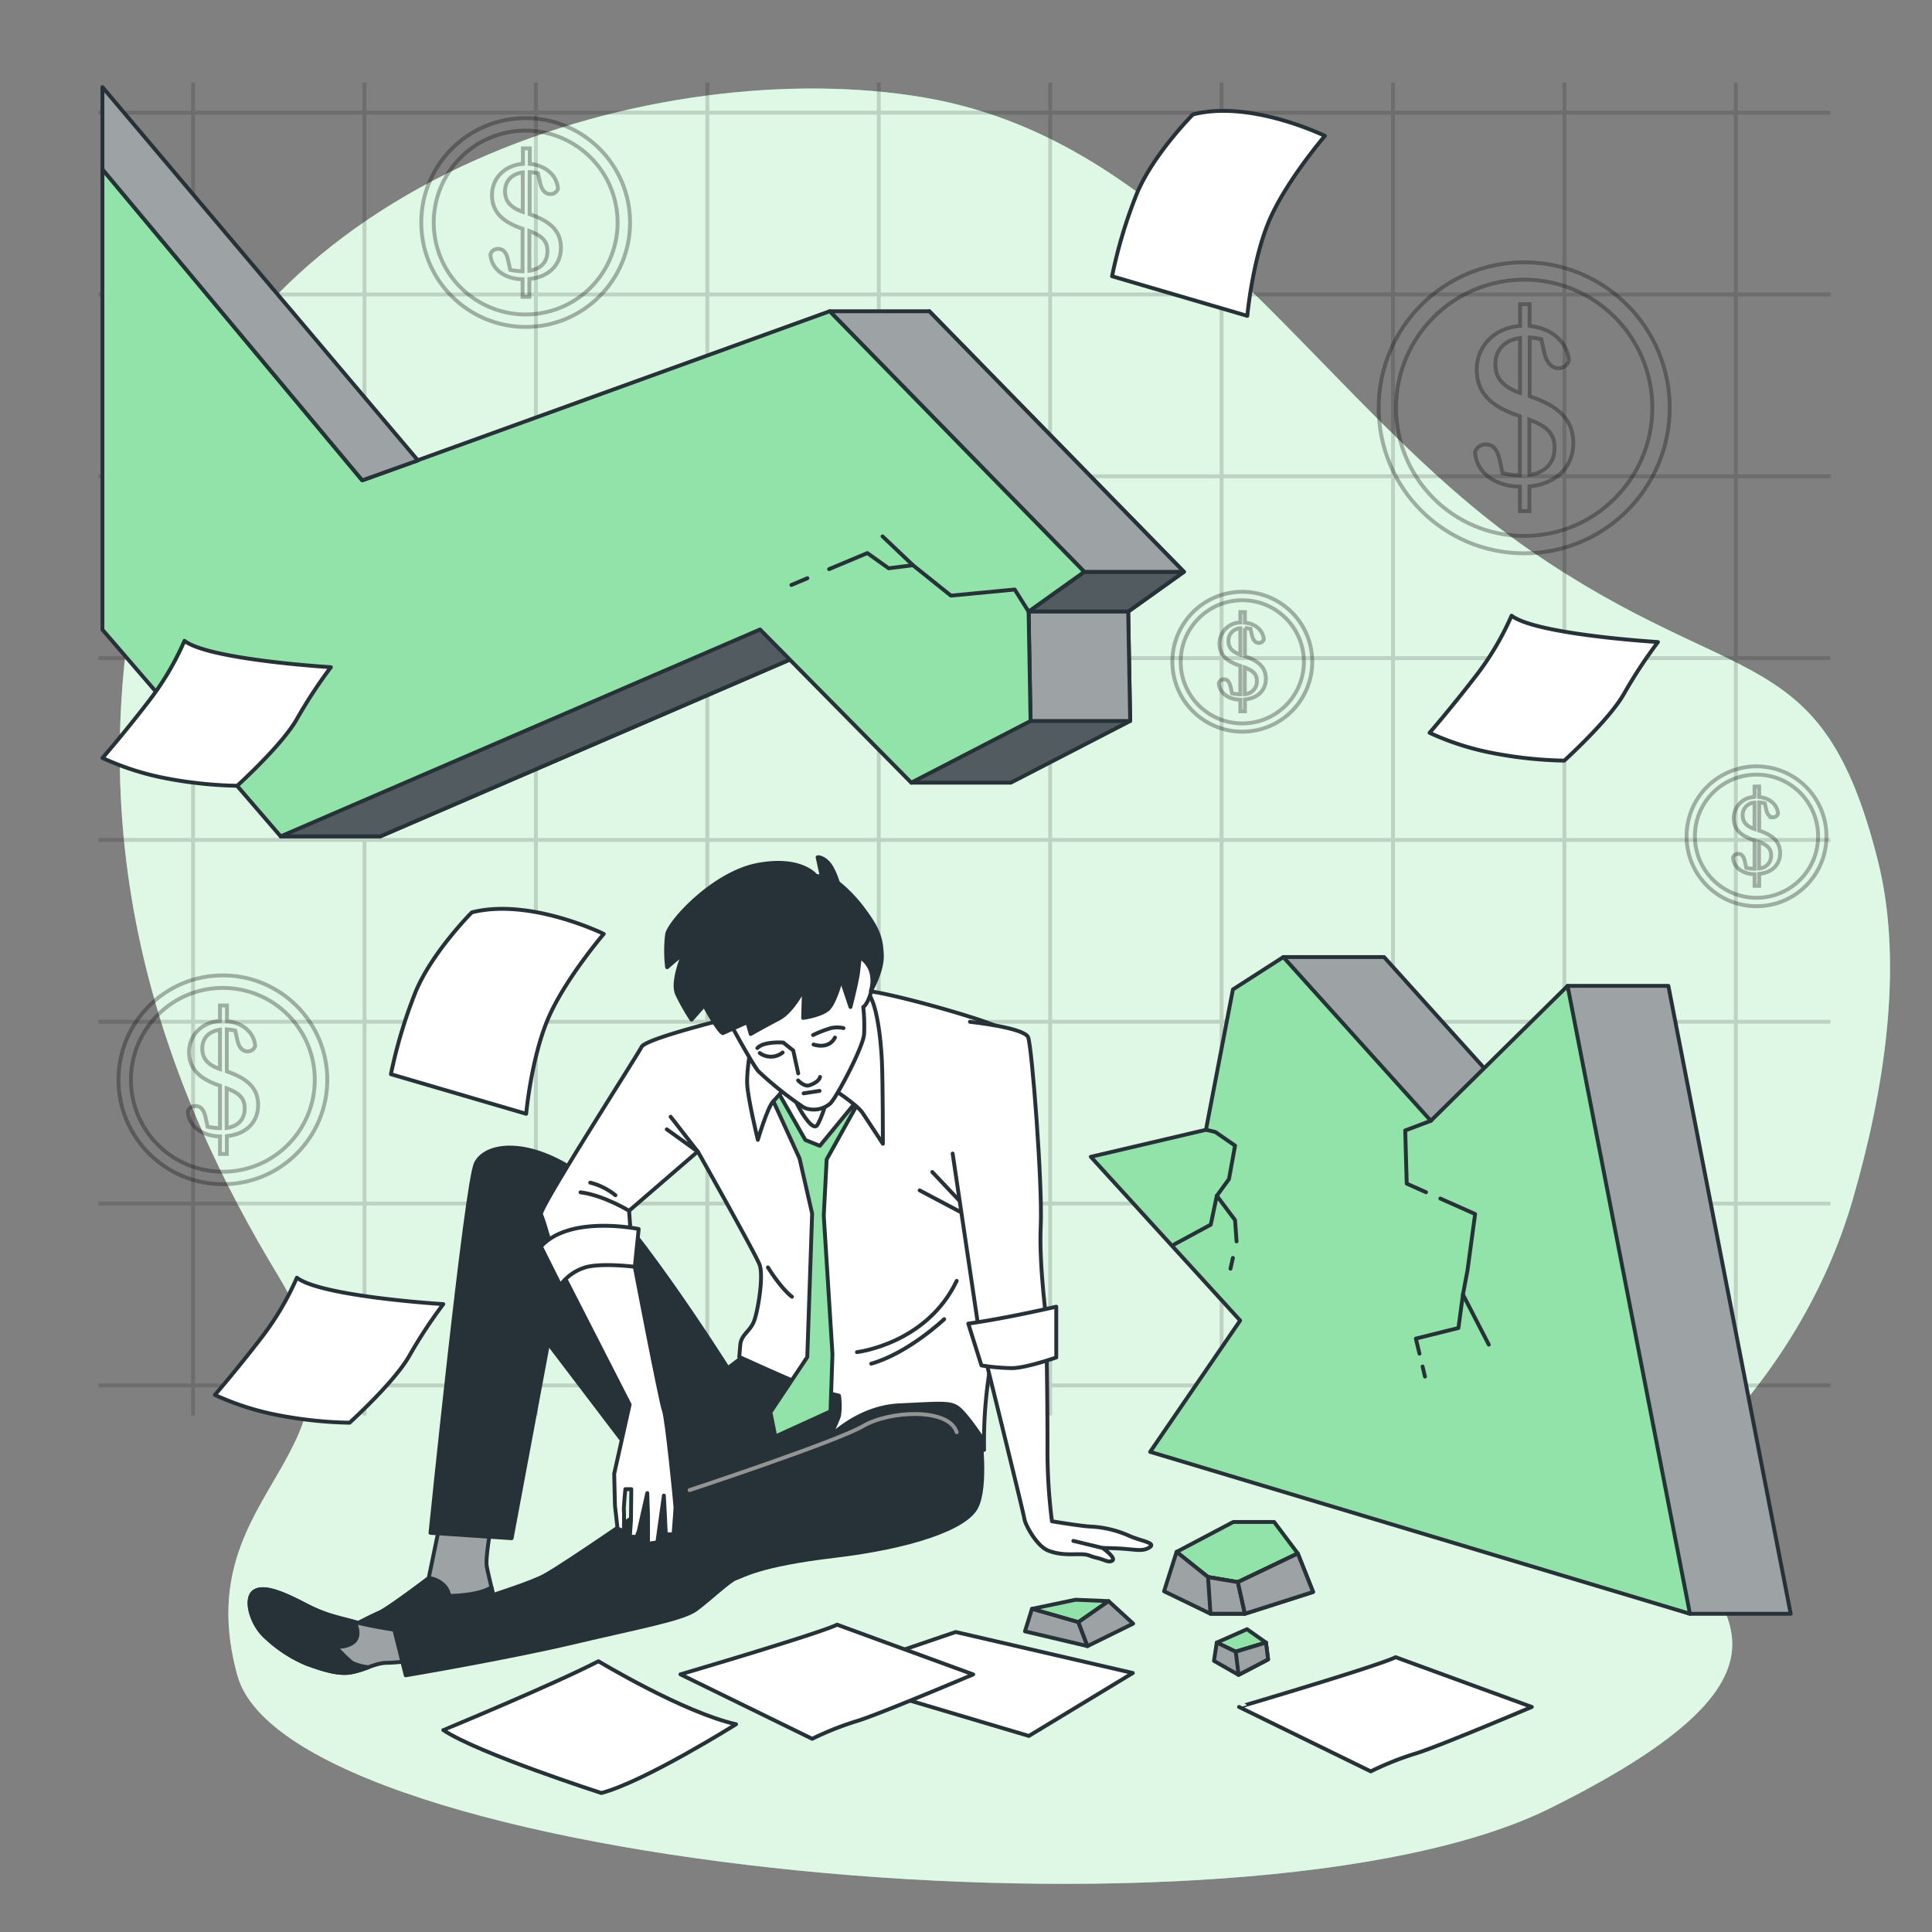 <?xml version="1.0" encoding="UTF-8"?> <svg xmlns="http://www.w3.org/2000/svg" viewBox="0 0 500 500"><rect x="0" y="0" width="500" height="500" fill="#808080" stroke="none"/><g id="freepik--background-simple--inject-127"><path d="M442.86,372.59c16.9-17.62,29.83-38.68,36.62-62.13,7.78-26.85,13.52-60.09,6.46-87.93-14.53-57.37-35.95-42.83-90.25-80.31S307,36.67,238.89,25.19,63.74,45.08,40,130.74s3.82,153,32.12,199.63S47.68,383.91,61.44,433.63,322.26,507.06,401,468.05s35.95-54.31,33.66-75C433.78,384.83,437.76,377.92,442.86,372.59Z" style="fill:#92E3A9"></path><path d="M442.86,372.59c16.9-17.62,29.83-38.68,36.62-62.13,7.78-26.85,13.52-60.09,6.46-87.93-14.53-57.37-35.95-42.83-90.25-80.31S307,36.67,238.89,25.19,63.74,45.08,40,130.74s3.82,153,32.12,199.63S47.68,383.91,61.44,433.63,322.26,507.06,401,468.05s35.95-54.31,33.66-75C433.78,384.83,437.76,377.92,442.86,372.59Z" style="fill:#fff;opacity:0.7"></path></g><g id="freepik--Grid--inject-127"><g style="opacity:0.15"><line x1="49.97" y1="21.37" x2="49.97" y2="366.32" style="fill:none;stroke:#000;stroke-miterlimit:10"></line><line x1="94.33" y1="21.37" x2="94.33" y2="366.32" style="fill:none;stroke:#000;stroke-miterlimit:10"></line><line x1="138.69" y1="21.37" x2="138.69" y2="366.32" style="fill:none;stroke:#000;stroke-miterlimit:10"></line><line x1="183.06" y1="21.37" x2="183.06" y2="366.32" style="fill:none;stroke:#000;stroke-miterlimit:10"></line><line x1="227.42" y1="21.37" x2="227.42" y2="366.32" style="fill:none;stroke:#000;stroke-miterlimit:10"></line><line x1="271.78" y1="21.37" x2="271.78" y2="366.32" style="fill:none;stroke:#000;stroke-miterlimit:10"></line><line x1="316.14" y1="21.37" x2="316.14" y2="366.32" style="fill:none;stroke:#000;stroke-miterlimit:10"></line><line x1="360.51" y1="21.37" x2="360.51" y2="366.32" style="fill:none;stroke:#000;stroke-miterlimit:10"></line><line x1="404.87" y1="21.37" x2="404.87" y2="366.32" style="fill:none;stroke:#000;stroke-miterlimit:10"></line><line x1="449.23" y1="21.37" x2="449.23" y2="366.32" style="fill:none;stroke:#000;stroke-miterlimit:10"></line><line x1="473.71" y1="29.15" x2="25.49" y2="29.15" style="fill:none;stroke:#000;stroke-miterlimit:10"></line><line x1="473.71" y1="76.21" x2="25.49" y2="76.21" style="fill:none;stroke:#000;stroke-miterlimit:10"></line><line x1="473.71" y1="123.26" x2="25.49" y2="123.26" style="fill:none;stroke:#000;stroke-miterlimit:10"></line><line x1="473.71" y1="170.32" x2="25.49" y2="170.32" style="fill:none;stroke:#000;stroke-miterlimit:10"></line><line x1="473.71" y1="217.37" x2="25.49" y2="217.37" style="fill:none;stroke:#000;stroke-miterlimit:10"></line><line x1="473.71" y1="264.43" x2="25.49" y2="264.43" style="fill:none;stroke:#000;stroke-miterlimit:10"></line><line x1="473.71" y1="311.48" x2="25.49" y2="311.48" style="fill:none;stroke:#000;stroke-miterlimit:10"></line><line x1="473.71" y1="358.54" x2="25.49" y2="358.54" style="fill:none;stroke:#000;stroke-miterlimit:10"></line></g></g><g id="freepik--Pieces--inject-127"><polygon points="319.16 393.89 304.5 401.63 312.64 408.15 320.36 409.46 335.87 402.04 329.75 393.89 319.16 393.89" style="fill:#92E3A9;stroke:#263238;stroke-linecap:round;stroke-linejoin:round"></polygon><polygon points="304.5 401.63 301.26 411.82 313.27 417.64 322.18 417.64 339.82 412 335.87 402.04 320.36 409.46 312.64 408.15 304.5 401.63" style="fill:#9da3a5;stroke:#263238;stroke-linecap:round;stroke-linejoin:round"></polygon><polygon points="312.64 408.15 313.27 417.64 322.18 417.64 320.36 409.46 312.64 408.15" style="fill:#9da3a5;stroke:#263238;stroke-linecap:round;stroke-linejoin:round"></polygon><polygon points="320.36 409.46 335.87 402.04 339.82 412 322.18 417.64 320.36 409.46" style="fill:#9da3a5;stroke:#263238;stroke-linecap:round;stroke-linejoin:round"></polygon><polygon points="286.9 414.37 278.35 414.01 267.07 416.37 279.08 419.82 286.9 414.37" style="fill:#92E3A9;stroke:#263238;stroke-linecap:round;stroke-linejoin:round"></polygon><polygon points="267.07 416.37 265.26 422.19 281.44 426.01 279.08 419.82 267.07 416.37" style="fill:#9da3a5;stroke:#263238;stroke-linecap:round;stroke-linejoin:round"></polygon><polygon points="286.9 414.37 293.26 420.19 281.44 426.01 279.08 419.82 286.9 414.37" style="fill:#9da3a5;stroke:#263238;stroke-linecap:round;stroke-linejoin:round"></polygon><polygon points="322.73 421.64 314.9 425.1 319.81 427.46 327.63 425.1 322.73 421.64" style="fill:#92E3A9;stroke:#263238;stroke-linecap:round;stroke-linejoin:round"></polygon><polygon points="314.9 425.1 314.18 429.83 320.54 433.46 328.18 429.46 327.63 425.1 319.81 427.46 314.9 425.1" style="fill:#9da3a5;stroke:#263238;stroke-linecap:round;stroke-linejoin:round"></polygon><polygon points="319.81 427.46 320.54 433.46 328.18 429.46 327.63 425.1 319.81 427.46" style="fill:#9da3a5;stroke:#263238;stroke-linecap:round;stroke-linejoin:round"></polygon></g><g id="freepik--Arrow--inject-127"><polygon points="431.77 255.14 405.69 255.14 396.38 290.06 358.2 247.69 332.12 247.69 338.17 292.39 308.37 299.38 347.02 341.75 323.74 375.74 437.36 417.65 463.43 417.65 431.77 255.14" style="fill:#9da3a5;stroke:#263238;stroke-linecap:round;stroke-linejoin:round"></polygon><polygon points="332.12 247.69 319.08 256.07 312.1 292.39 282.3 299.38 320.95 341.75 297.66 375.74 437.36 417.65 405.69 255.14 370.3 290.06 332.12 247.69" style="fill:#92E3A9;stroke:#263238;stroke-linecap:round;stroke-linejoin:round"></polygon><line x1="319.07" y1="325.55" x2="318.45" y2="328.34" style="fill:none;stroke:#263238;stroke-linecap:round;stroke-linejoin:round"></line><polyline points="312.1 292.39 314.52 292.95 319.63 296.49 318.06 305.14 314.91 309.47 319.63 315.76 320.02 321.27" style="fill:none;stroke:#263238;stroke-linecap:round;stroke-linejoin:round"></polyline><polyline points="314.91 309.47 313.34 316.94 303.9 322.05" style="fill:none;stroke:#263238;stroke-linecap:round;stroke-linejoin:round"></polyline><polyline points="372.75 310.18 381.76 314.19 379.79 328.74 378.61 335.03 385.3 348" style="fill:none;stroke:#263238;stroke-linecap:round;stroke-linejoin:round"></polyline><polyline points="370.3 290.06 363.67 292.56 364.06 306.32 369.06 308.55" style="fill:none;stroke:#263238;stroke-linecap:round;stroke-linejoin:round"></polyline><line x1="368.16" y1="353.66" x2="368.78" y2="356.26" style="fill:none;stroke:#263238;stroke-linecap:round;stroke-linejoin:round"></line><polyline points="378.61 335.03 377.44 343.68 366.42 346.43 367.36 350.33" style="fill:none;stroke:#263238;stroke-linecap:round;stroke-linejoin:round"></polyline><polygon points="306.39 147.99 240.5 80.55 215.7 89.52 209.28 150.43 72.64 216.45 98.42 216.45 222.48 162.91 235.83 202.55 261.61 202.55 292.49 186.59 291.98 158.28 306.39 147.99" style="fill:#515b60;stroke:#263238;stroke-linecap:round;stroke-linejoin:round"></polygon><polygon points="209.28 150.43 72.64 216.45 98.42 216.45 222.48 162.91 223.23 165.14 227.52 160.36 209.55 147.88 209.28 150.43" style="fill:#515b60;stroke:#263238;stroke-linecap:round;stroke-linejoin:round"></polygon><polygon points="280.61 147.99 306.39 147.99 291.98 158.28 266.2 158.28 280.61 147.99" style="fill:#515b60;stroke:#263238;stroke-linecap:round;stroke-linejoin:round"></polygon><polygon points="266.71 186.59 292.49 186.59 291.98 158.28 266.2 158.28 266.71 186.59" style="fill:#9da3a5;stroke:#263238;stroke-linecap:round;stroke-linejoin:round"></polygon><polygon points="306.39 147.99 240.5 80.55 214.72 80.55 280.61 147.99 306.39 147.99" style="fill:#9da3a5;stroke:#263238;stroke-linecap:round;stroke-linejoin:round"></polygon><polygon points="280.61 147.99 214.72 80.55 93.75 124.31 26.51 43.81 26.51 162.95 72.64 216.45 196.7 162.91 235.83 202.55 266.71 186.59 266.2 158.28 280.61 147.99" style="fill:#92E3A9;stroke:#263238;stroke-linecap:round;stroke-linejoin:round"></polygon><polyline points="266.2 158.28 262.61 152.57 246.1 154.15 236.27 146.28 228.4 138.81" style="fill:none;stroke:#263238;stroke-linecap:round;stroke-linejoin:round"></polyline><line x1="208.95" y1="149.65" x2="204.81" y2="151.39" style="fill:none;stroke:#263238;stroke-linecap:round;stroke-linejoin:round"></line><polyline points="236.27 146.28 229.98 147.07 224.47 143.14 214.57 147.29" style="fill:none;stroke:#263238;stroke-linecap:round;stroke-linejoin:round"></polyline><polygon points="26.51 22.54 26.51 43.81 93.75 124.31 108.16 119.16 26.51 22.54" style="fill:#9da3a5;stroke:#263238;stroke-linecap:round;stroke-linejoin:round"></polygon></g><g id="freepik--Coins--inject-127"><g style="opacity:0.3"><path d="M407.16,114.68c0-5.08-2.54-9.11-10.91-12l-.37-.13V87.37a16.6,16.6,0,0,1,3,.41l.76,3.41c.75,3.22,2.3,4.09,3.66,4.09a2.82,2.82,0,0,0,2.73-1.92c-.35-4.92-4.6-8.46-10.17-9V78.73H393.4v5.63c-6.57.46-11.22,5.23-11.22,11.23,0,6.2,3.85,9.55,10.36,11.84l.8.28V123a23.25,23.25,0,0,1-4.45-.52l-.76-3.38c-.74-3.28-2.1-4.09-3.59-4.09a2.88,2.88,0,0,0-2.79,1.93c.24,5.3,5.11,8.92,11.59,9v6.34h2.48V125.9C402.94,125.15,407.16,120.72,407.16,114.68ZM387,94.29c0-4,2.67-6.3,6.38-6.82v14.21C389.32,100.25,387,98.1,387,94.29Zm8.8,28.63V108.6c4.56,1.75,6.51,3.61,6.51,7.26C402.33,119.86,399.83,122.35,395.82,122.92Z" style="fill:none;stroke:#000;stroke-miterlimit:10"></path><circle cx="394.46" cy="105.54" r="37.66" style="fill:none;stroke:#000;stroke-miterlimit:10"></circle><circle cx="394.46" cy="105.54" r="33.16" style="fill:none;stroke:#000;stroke-miterlimit:10"></circle></g><g style="opacity:0.3"><path d="M145.16,64.15c0-3.65-1.82-6.54-7.83-8.63l-.26-.09V44.55a12,12,0,0,1,2.16.3l.55,2.45c.53,2.31,1.65,2.93,2.62,2.93a2,2,0,0,0,2-1.38c-.25-3.53-3.3-6.07-7.29-6.44v-4h-1.78v4c-4.72.34-8,3.75-8,8.06S130,57.3,134.67,59l.57.2v11a16,16,0,0,1-3.19-.37l-.54-2.42C131,65,130,64.41,128.93,64.41a2.05,2.05,0,0,0-2,1.38c.17,3.81,3.67,6.41,8.31,6.49v4.54H137V72.2C142.13,71.66,145.16,68.48,145.16,64.15ZM130.71,49.52c0-2.9,1.92-4.52,4.58-4.9v10.2C132.36,53.8,130.71,52.25,130.71,49.52ZM137,70.06V59.79c3.27,1.25,4.67,2.58,4.67,5.2C141.69,67.86,139.9,69.65,137,70.06Z" style="fill:none;stroke:#000;stroke-miterlimit:10"></path><circle cx="136.04" cy="57.59" r="27.02" style="fill:none;stroke:#000;stroke-miterlimit:10"></circle><circle cx="136.04" cy="57.59" r="23.79" transform="translate(-9.65 33.15) rotate(-13.42)" style="fill:none;stroke:#000;stroke-miterlimit:10"></circle></g><g style="opacity:0.3"><path d="M460.69,220.8c0-2.44-1.22-4.38-5.24-5.78l-.18-.06v-7.29a8.18,8.18,0,0,1,1.45.21l.37,1.63c.35,1.55,1.1,2,1.75,2a1.35,1.35,0,0,0,1.31-.92c-.16-2.37-2.2-4.07-4.88-4.32v-2.71h-1.19v2.7a5.48,5.48,0,0,0-5.39,5.4c0,3,1.84,4.59,5,5.69l.39.13v7.37a11.93,11.93,0,0,1-2.14-.25l-.36-1.62c-.36-1.58-1-2-1.73-2a1.38,1.38,0,0,0-1.34.92c.11,2.56,2.46,4.29,5.57,4.35v3h1.19v-3.1C458.66,225.84,460.69,223.7,460.69,220.8ZM451,211a3.19,3.19,0,0,1,3.07-3.28v6.83C452.11,213.87,451,212.84,451,211Zm4.23,13.76v-6.88c2.19.84,3.13,1.73,3.13,3.49A3.27,3.27,0,0,1,455.24,224.76Z" style="fill:none;stroke:#000;stroke-miterlimit:10"></path><circle cx="454.58" cy="216.41" r="18.1" transform="translate(-34.82 334.58) rotate(-39.03)" style="fill:none;stroke:#000;stroke-miterlimit:10"></circle><circle cx="454.58" cy="216.41" r="15.94" style="fill:none;stroke:#000;stroke-miterlimit:10"></circle></g><g style="opacity:0.3"><path d="M327.6,175.68c0-2.45-1.22-4.38-5.24-5.78l-.18-.06v-7.29a8,8,0,0,1,1.45.2l.37,1.64c.36,1.55,1.1,2,1.76,2a1.36,1.36,0,0,0,1.31-.92c-.17-2.36-2.21-4.07-4.89-4.32V158.4H321v2.7a5.48,5.48,0,0,0-5.39,5.4c0,3,1.85,4.59,5,5.69l.39.14v7.36a10.36,10.36,0,0,1-2.14-.25l-.36-1.62c-.36-1.58-1-2-1.73-2a1.38,1.38,0,0,0-1.34.93c.12,2.55,2.46,4.29,5.57,4.34v3h1.19v-3.09C325.57,180.71,327.6,178.58,327.6,175.68Zm-9.68-9.8A3.19,3.19,0,0,1,321,162.6v6.83C319,168.74,317.92,167.71,317.92,165.88Zm4.23,13.76v-6.89c2.19.84,3.13,1.74,3.13,3.49A3.29,3.29,0,0,1,322.15,179.64Z" style="fill:none;stroke:#000;stroke-miterlimit:10"></path><circle cx="321.5" cy="171.28" r="18.1" transform="translate(-23.18 53.4) rotate(-9.17)" style="fill:none;stroke:#000;stroke-miterlimit:10"></circle><circle cx="321.5" cy="171.28" r="15.94" style="fill:none;stroke:#000;stroke-miterlimit:10"></circle></g><g style="opacity:0.3"><path d="M66.8,286c0-3.64-1.83-6.53-7.83-8.62l-.27-.1V266.41a12,12,0,0,1,2.17.3l.55,2.45c.53,2.31,1.64,2.93,2.62,2.93a2,2,0,0,0,2-1.38c-.25-3.52-3.3-6.06-7.3-6.43v-4.06H56.93v4c-4.72.33-8,3.75-8,8.06s2.75,6.84,7.42,8.49l.58.2v11a17.67,17.67,0,0,1-3.19-.37l-.54-2.43c-.54-2.35-1.52-2.93-2.58-2.93a2.05,2.05,0,0,0-2,1.38c.17,3.8,3.66,6.4,8.31,6.48v4.55h1.78v-4.63C63.77,293.52,66.8,290.34,66.8,286ZM52.35,271.38c0-2.9,1.91-4.52,4.58-4.89v10.19C54,275.66,52.35,274.12,52.35,271.38Zm6.31,20.54V281.65c3.27,1.25,4.67,2.59,4.67,5.21C63.33,289.73,61.54,291.51,58.66,291.92Z" style="fill:none;stroke:#000;stroke-miterlimit:10"></path><circle cx="57.68" cy="279.45" r="27.02" style="fill:none;stroke:#000;stroke-miterlimit:10"></circle><circle cx="57.68" cy="279.45" r="23.79" transform="translate(-180.71 122.64) rotate(-45)" style="fill:none;stroke:#000;stroke-miterlimit:10"></circle></g></g><g id="freepik--Character--inject-127"><path d="M113.94,393.94l-3,14.51s-10.6,8.07-12.91,9a94.55,94.55,0,0,0-8.52,4.38c-1.15.69-.92,2.07,1.84,3.23s7.14,1.15,11.75,0,13.83-3.69,15.9-3.69,7.84,1.15,9-1.61-1.84-12.45-2.07-14.75,1.15-10.14,1.15-10.14Z" style="fill:#9da3a5;stroke:#263238;stroke-linecap:round;stroke-linejoin:round"></path><path d="M89.52,421.82c-1.15.69-.92,2.07,1.84,3.23s7.14,1.15,11.75,0,13.83-3.69,15.9-3.69,7.84,1.15,9-1.61c.66-1.6,0-5.5-.82-9-3.25,2.27-10.93,2.27-10.93,2.27a4.77,4.77,0,0,0-1.39-2.76,6.53,6.53,0,0,0-3.91-1.85s-10.6,8.07-12.91,9A94.55,94.55,0,0,0,89.52,421.82Z" style="fill:#263238;stroke:#263238;stroke-linecap:round;stroke-linejoin:round"></path><path d="M103.8,422.05s-7.83-1.15-12-2.3-7.37-1.62-12.67-4.38-10.83-5.3-13.37-3.46-.69,8.3,2.77,11.52a35.16,35.16,0,0,0,10.83,7.15c3.22,1.15,7.6,2.76,11.06,2.3s6.68-2.54,9.68-2.54a53.93,53.93,0,0,0,7.14-.69Z" style="fill:#9da3a5;stroke:#263238;stroke-linecap:round;stroke-linejoin:round"></path><path d="M65.78,411.91c-2.53,1.84-.69,8.3,2.77,11.52a35.16,35.16,0,0,0,10.83,7.15c3.22,1.15,7.6,2.76,11.06,2.3a25.07,25.07,0,0,0,4.91-1.4,13.36,13.36,0,0,1-4.22-1.14A38,38,0,0,1,86.75,426a5.72,5.72,0,0,0,4.61-.92c2.31-1.62.46-5.3.46-5.3-4.15-1.16-7.37-1.62-12.67-4.38S68.32,410.07,65.78,411.91Z" style="fill:#263238;stroke:#263238;stroke-linecap:round;stroke-linejoin:round"></path><path d="M193.21,350.39l-4.84,3.68s-27-42.86-39.63-51.15-23.05-6.91-25.58-1.84-11.75,95.62-11.75,95.62l21,1.39,9.44-50.47,30,39.45s-24.69,17.24-30.91,20.69-39.17,12.91-39.17,12.91l3.23,12.9s26-4.38,43.55-8.52,28.11-6,31.57-8.53,8.75-7.6,10.36-8.07,5.76-3.45,25.35-5.76,34.1-7.14,36.87-12.67.92-18.89.92-20,.23-7.14-1.38-8.29-28.34-1.15-35-3.23S193.21,350.39,193.21,350.39Z" style="fill:#263238;stroke:#263238;stroke-linecap:round;stroke-linejoin:round"></path><path d="M195.13,261.93s-27.83,6.52-29.09,9S139.21,313.09,140,314.34s4,13.54,4,13.54,6-4.26,10.79-4.26,8.77.25,8.77.25l-.75-10.53L180.59,298s15,26.58,16,29.34-.25,10.79-1.26,14.05-3.51,3.76-3.76,6.77l-.25,3s17,7.77,19.81,8.52,6,1.51,6,1.51a17.06,17.06,0,0,1,0,5.26,31,31,0,0,1-2.76,5.77s7.52-8,18.31-8.52,13-.76,15,.5,6,7.27,6,7.27l1,3.76a115.94,115.94,0,0,1,1-17.55c1.25-8.28,1.25-19.56,2.51-24.58s5.51-45.14,5.76-49.65-2.25-15.05-4.51-17.06-31.47-10.2-36.17-10S195.13,261.93,195.13,261.93Z" style="fill:#fff;stroke:#263238;stroke-linecap:round;stroke-linejoin:round"></path><path d="M221.78,349.93s18-2.08,25.81-18.44" style="fill:none;stroke:#263238;stroke-linecap:round;stroke-linejoin:round"></path><path d="M244.36,341.4s-9.21,8.76-18.89,11.52" style="fill:none;stroke:#263238;stroke-linecap:round;stroke-linejoin:round"></path><path d="M198.74,328s3.23,5.3,6.22,7.6" style="fill:none;stroke:#263238;stroke-linecap:round;stroke-linejoin:round"></path><polyline points="173.56 289.01 180.59 298.04 172.56 292.27" style="fill:none;stroke:#263238;stroke-linecap:round;stroke-linejoin:round"></polyline><path d="M162.78,313.34s-6.52-4-12.54-4.77" style="fill:none;stroke:#263238;stroke-linecap:round;stroke-linejoin:round"></path><path d="M152.75,306.07a16.9,16.9,0,0,1,6.52,3.26" style="fill:none;stroke:#263238;stroke-linecap:round;stroke-linejoin:round"></path><line x1="250.05" y1="312.59" x2="241.27" y2="303.31" style="fill:none;stroke:#263238;stroke-linecap:round;stroke-linejoin:round"></line><line x1="250.8" y1="314.84" x2="238.01" y2="308.07" style="fill:none;stroke:#263238;stroke-linecap:round;stroke-linejoin:round"></line><polygon points="213.94 300.05 223.72 282.49 212.18 296.54 208.42 295.03 200.15 280.49 200.15 285 206.92 299.8 210.18 314.09 208.92 351.21 199.39 365.5 200.65 371.77 214.94 365.25 215.44 350.45 213.19 314.59 213.94 300.05" style="fill:#92E3A9;stroke:#263238;stroke-linecap:round;stroke-linejoin:round"></polygon><path d="M194.63,269.2s-1.5,7.53-1.25,11.54S196.13,295,196.13,295s2.51-8.52,4-10,3-3.76,3.76-3.51,11-.1,11-.1,6.83,4.36,8.34,6.62,5.26,8,5.26,8,0-15.55-.25-21.32-1.54-18.27-4.82-18.27S197.89,252.4,194.63,269.2Z" style="fill:#fff;stroke:#263238;stroke-linecap:round;stroke-linejoin:round"></path><path d="M201.65,276.22s2.76,5.77,4.52,9.28,4.26,7,5.26,5.77,3.26-7.77,4.26-14S201.65,276.22,201.65,276.22Z" style="fill:none;stroke:#263238;stroke-linecap:round;stroke-linejoin:round"></path><path d="M189.06,265s5.69,10.5,7.22,12.25a92.29,92.29,0,0,0,11.82,9.41,6.53,6.53,0,0,0,6.78-1.09c1.75-1.75,8.53-14.66,8.75-17.94a44.49,44.49,0,0,0-.22-7s1.53-.88,2.41-5.69,1.53-6.78-3.07-9.41-12.69,1.31-17.28,5.69S188,261.91,188,261.91Z" style="fill:#fff;stroke:#263238;stroke-linecap:round;stroke-linejoin:round"></path><path d="M211.16,226.69s-3.72-5-15.1-2.85-22.75,14.66-23.41,17.94a34.35,34.35,0,0,0,0,8.53L177,246.6s-3.28,7.43-1.75,10.71a57.21,57.21,0,0,0,3.72,6.57l3.28-3.72s3.5,6.56,4.81,7.22l6.35-2.85.87,3.07s3.5-2,7.22-3.94,6.57-7.88,6.57-7.88l-.22,7.66s4.81-.66,6.56-2.41,3.28-7.65,3.28-7.65l2.41,7.22s1.75-6.79,2-9.19.43-3.72.43-3.72a6.8,6.8,0,0,1,3.07,4.37,8.76,8.76,0,0,1-.22,4.38s3.06-5.25,2.84-9.41-.87-6.34-4.37-11.15a37.67,37.67,0,0,0-7-7.44s-1.1-3.72-2.63-5.25-2.62-1.32-2.62-1.32l1.09,5Z" style="fill:#263238;stroke:#263238;stroke-linecap:round;stroke-linejoin:round"></path><path d="M206.55,279.61s1.55,1.68,2.84,1.29,2.71-1.29,2.83-2.19" style="fill:none;stroke:#263238;stroke-linecap:round;stroke-linejoin:round"></path><line x1="207.97" y1="282.96" x2="212.1" y2="282.32" style="fill:none;stroke:#263238;stroke-linecap:round;stroke-linejoin:round"></line><path d="M196.62,272.52a4.85,4.85,0,0,0,5.93-.13" style="fill:none;stroke:#263238;stroke-linecap:round;stroke-linejoin:round"></path><path d="M196,271.23c1.68-1.81,6.71-1.42,6.71-1.42l2.58,2.06,1.29,5.93" style="fill:none;stroke:#263238;stroke-linecap:round;stroke-linejoin:round"></path><path d="M210.55,270.32s3.87,1.42,5.54-1.8" style="fill:none;stroke:#263238;stroke-linecap:round;stroke-linejoin:round"></path><path d="M210.42,267.87a31,31,0,0,1,4.64-1.8,7.66,7.66,0,0,1,3.23,0" style="fill:none;stroke:#263238;stroke-linecap:round;stroke-linejoin:round"></path><path d="M270.86,349.24s.23,12.9.23,24.88a143.61,143.61,0,0,0,1.16,19.59s8.29,1.38,10.36,1.38a28,28,0,0,1,9.45,2.3c3,1.39,7.15,1.85,5.53,3s-3.45.69-6.45.46-5.76-.23-5.76-.23,3.46,2.53,2.53,3.23-2.07-.23-4.14-.7-1.85-.92-4.38-.92-5.07.23-8.07-.92-6-6.68-6.22-8.29-10.6-43.55-10.6-43.55Z" style="fill:#fff;stroke:#263238;stroke-linecap:round;stroke-linejoin:round"></path><line x1="285.38" y1="400.62" x2="277.78" y2="398.78" style="fill:none;stroke:#263238;stroke-linecap:round;stroke-linejoin:round"></line><path d="M246.54,298.54l7,47.15,17.56-1.76s-2.26-16.05-1.76-26.58-2.26-46.39-3.26-48.9-15.05-4-15.05-4" style="fill:#fff;stroke:#263238;stroke-linecap:round;stroke-linejoin:round"></path><path d="M164.29,327.88s6.77,35.36,7.52,37.12,3,24.32,3,25.08-.5,7-.5,7h-2l-.25-5.27-.25-4.76-1.69,12.1-2.41.38v-7.12c0-.58-.19-6-.19-6l-2.21,9.82-.58,1.54-1.73-.1.29-4,.09-8.28h-1.54s-.48,4.91-.38,5.59,0,5.29,0,5.29l-1.64-.67-.67-6-.2-8.18,4-17.91-17.52-34.27S151.33,315.24,164.29,327.88Z" style="fill:#fff;stroke:#263238;stroke-linecap:round;stroke-linejoin:round"></path><path d="M140,322.62l5,10a12.47,12.47,0,0,1,7-4.77c4.51-1,12.29,0,12.29,0l1-9.78S147.48,314.34,140,322.62Z" style="fill:#fff;stroke:#263238;stroke-linecap:round;stroke-linejoin:round"></path><path d="M250.59,342.55,254,353.38a56.07,56.07,0,0,0,7.84.69c3.68,0,11.52-2.76,11.52-2.76V338.17S260.49,341.17,250.59,342.55Z" style="fill:#fff;stroke:#263238;stroke-linecap:round;stroke-linejoin:round"></path><path d="M178.46,385.64S216.71,373,223.4,369.05s22.12-4.84,24.19,1.61" style="fill:none;stroke:#949494;stroke-linecap:round;stroke-linejoin:round"></path><path d="M189.52,355.92s5.76,5.07,8.3,9.91" style="fill:none;stroke:#263238;stroke-linecap:round;stroke-linejoin:round"></path></g><g id="freepik--Sheets--inject-127"><polygon points="247.33 422.36 213.99 433.72 266.27 449.26 293.17 432.97 247.33 422.36" style="fill:#fff;stroke:#263238;stroke-linecap:round;stroke-linejoin:round"></polygon><path d="M216.64,420.46l35.23,12.88s-25,10.61-30.31,12.13A78,78,0,0,0,210.2,450l-34.1-16.68S212.09,422.74,216.64,420.46Z" style="fill:#fff;stroke:#263238;stroke-linecap:round;stroke-linejoin:round"></path><path d="M361.2,428.88l35.23,12.88s-25,10.61-30.31,12.12a79.25,79.25,0,0,0-11.36,4.55l-34.1-16.67S356.65,431.15,361.2,428.88Z" style="fill:#fff;stroke:#263238;stroke-linecap:round;stroke-linejoin:round"></path><path d="M154.88,429.93s22,13.27,35.61,16.3c0,0-23.49,14.77-34.85,17.8,0,0-31.83-10.23-40.92-16.29C114.72,447.74,143.13,436,154.88,429.93Z" style="fill:#fff;stroke:#263238;stroke-linecap:round;stroke-linejoin:round"></path><path d="M76.83,330.67a74.08,74.08,0,0,1-9.48,15.91C60.91,354.91,55.61,361,55.61,361a70.8,70.8,0,0,0,16.67,5.3,107.3,107.3,0,0,0,18.19,1.9s11.74-10.61,15.53-17.43a125.18,125.18,0,0,1,8.72-13.26S83.27,335.59,76.83,330.67Z" style="fill:#fff;stroke:#263238;stroke-linecap:round;stroke-linejoin:round"></path><path d="M391.19,159.34a74.08,74.08,0,0,1-9.48,15.91c-6.44,8.33-11.74,14.4-11.74,14.4a70.8,70.8,0,0,0,16.67,5.3,107.3,107.3,0,0,0,18.19,1.9s11.74-10.61,15.53-17.43a125.18,125.18,0,0,1,8.72-13.26S397.63,164.26,391.19,159.34Z" style="fill:#fff;stroke:#263238;stroke-linecap:round;stroke-linejoin:round"></path><path d="M122.1,236.13s-10.25,10.26-14.52,20.51A125.24,125.24,0,0,0,101.17,278l35,10.25s1.28-14.1,5.56-24.35,14.52-22.21,14.52-22.21S137.06,232.29,122.1,236.13Z" style="fill:#fff;stroke:#263238;stroke-linecap:round;stroke-linejoin:round"></path><path d="M308.73,29.62s-10.25,10.25-14.52,20.5a124.44,124.44,0,0,0-6.41,21.37l35,10.25s1.28-14.1,5.55-24.35,14.53-22.22,14.53-22.22S323.68,25.77,308.73,29.62Z" style="fill:#fff;stroke:#263238;stroke-linecap:round;stroke-linejoin:round"></path><path d="M47.74,165.85a74,74,0,0,1-9.47,15.91c-6.44,8.34-11.75,14.4-11.75,14.4a71,71,0,0,0,16.68,5.31,107.78,107.78,0,0,0,18.18,1.89s11.75-10.61,15.54-17.43a126,126,0,0,1,8.71-13.26S54.18,170.78,47.74,165.85Z" style="fill:#fff;stroke:#263238;stroke-linecap:round;stroke-linejoin:round"></path></g></svg> 